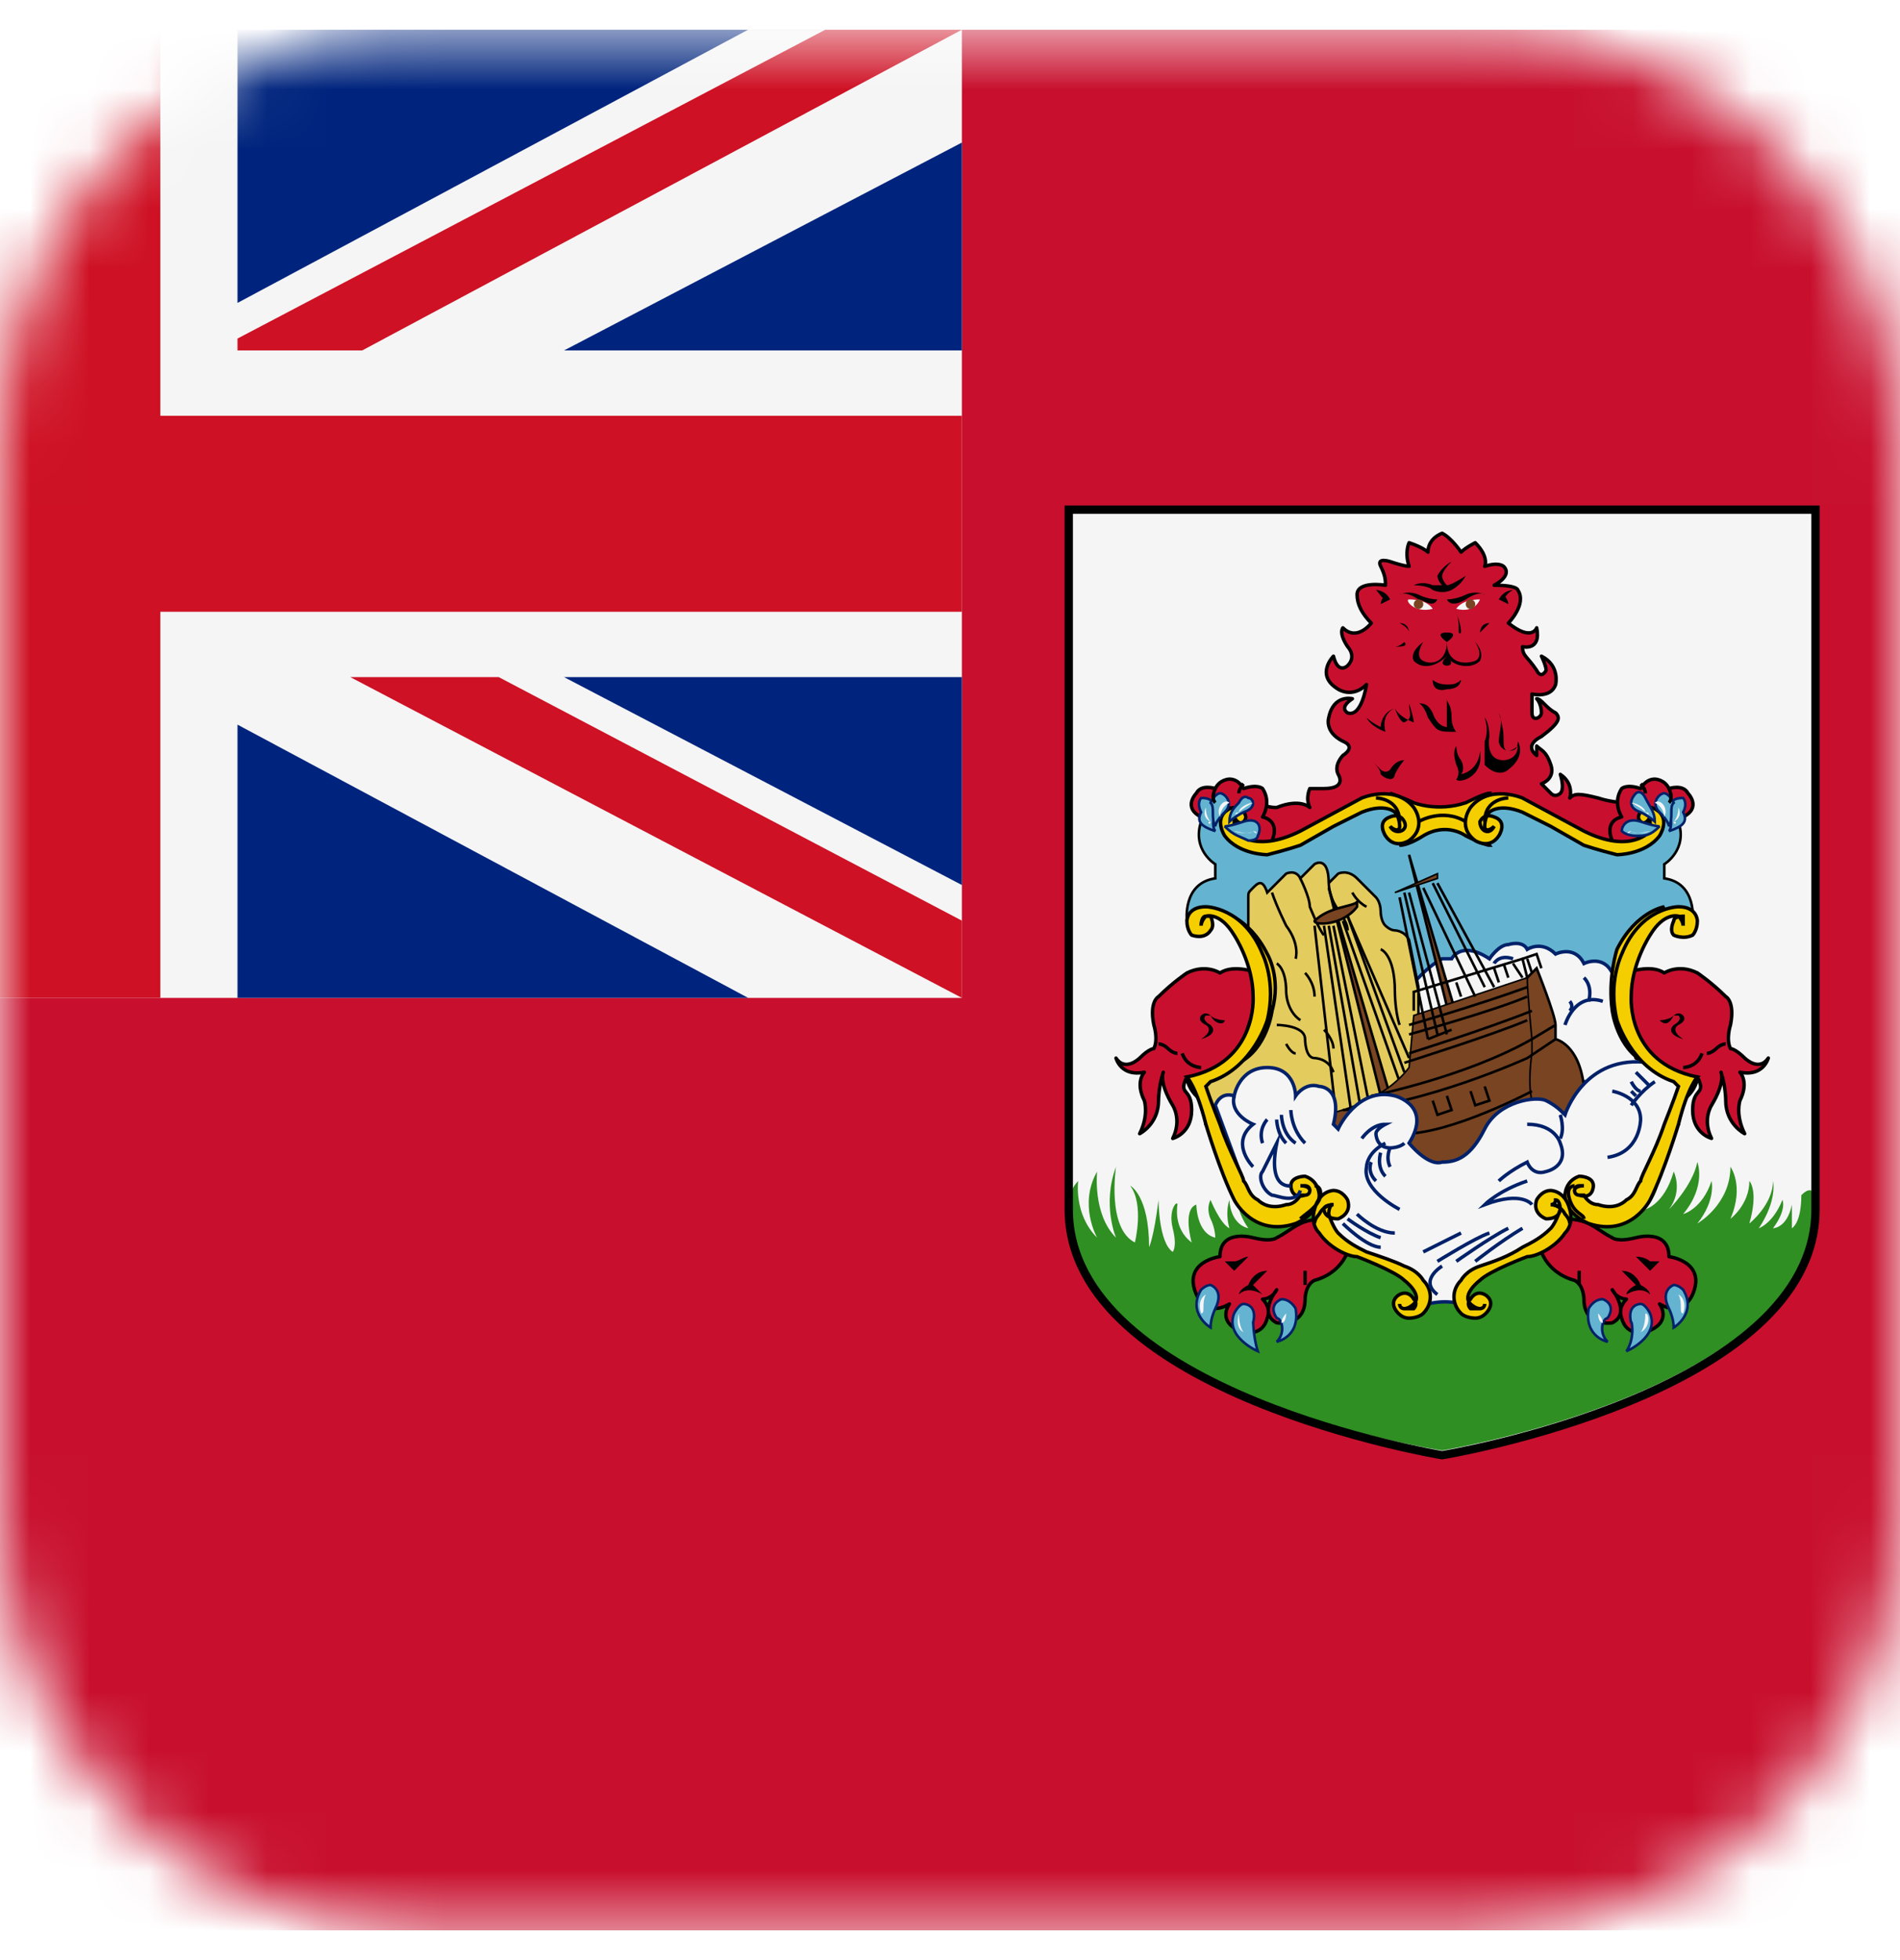 <svg width="32" height="33" viewBox="0 0 32 33" fill="none" xmlns="http://www.w3.org/2000/svg">
<g clip-path="url(#clip0_1771_44746)">
<mask id="mask0_1771_44746" style="mask-type:alpha" maskUnits="userSpaceOnUse" x="0" y="0" width="32" height="33">
<path d="M25 0.5H7C3.134 0.5 0 3.634 0 7.5V25.5C0 29.366 3.134 32.5 7 32.5H25C28.866 32.5 32 29.366 32 25.5V7.5C32 3.634 28.866 0.5 25 0.5Z" fill="#F5F5F5"/>
</mask>
<g mask="url(#mask0_1771_44746)">
<path d="M46.3 0.5H-14.3V32.5H46.3V0.5Z" fill="#C8102E"/>
<path d="M16.2 0.5H-14.3V16.8H16.2V0.5Z" fill="#F5F5F5"/>
<path d="M16.2 7H2.7V0.5H-0.9V7H-14.3V10.3H-0.9V16.8H2.7V10.3H16.2V7Z" fill="#CE1124"/>
<path d="M5.9 11.4L16.2 16.8V15.5L8.4 11.4H5.9Z" fill="#CE1124"/>
<path d="M16.2 2.4V5.9H9.5L16.2 2.4Z" fill="#00247D"/>
<path d="M12.5 0.5H12.6L4 5.1V0.5H12.5Z" fill="#00247D"/>
<path d="M16.2 0.5H13.9L4 5.7V5.9H6.1L16.2 0.5Z" fill="#CE1124"/>
<path d="M16.2 14.9V11.4H9.5L16.2 14.9Z" fill="#00247D"/>
<path d="M12.5 16.8H12.6L4 12.2V16.8H12.5Z" fill="#00247D"/>
<path d="M30.577 8.58V20.361C30.577 23.465 24.289 24.5 24.289 24.5C24.289 24.5 18 23.465 18 20.281V8.58H30.577Z" fill="#F5F5F5"/>
<path d="M30.577 20.281C30.577 23.385 24.289 24.42 24.289 24.42C24.289 24.42 18 23.465 18 20.281C18 20.281 18 20.042 18.159 19.883C18.159 19.883 18.08 20.44 18.478 20.838C18.478 20.838 18.159 20.281 18.478 19.724C18.478 19.724 18.398 20.44 18.796 20.838C18.796 20.838 18.557 20.281 18.796 19.644C18.796 19.644 18.637 20.679 19.114 20.918C19.114 20.918 19.274 20.281 19.035 19.962C19.035 19.962 19.353 20.122 19.353 20.997C19.353 20.997 19.433 20.838 19.512 20.201C19.512 20.201 19.512 20.918 19.751 21.077C19.751 21.077 19.831 20.997 19.751 20.679C19.672 20.36 19.831 20.201 19.831 20.281C19.831 20.281 19.751 20.679 20.07 20.918C20.07 20.918 19.91 20.36 20.149 20.281C20.149 20.281 20.149 20.759 20.468 20.838C20.468 20.838 20.468 20.679 20.388 20.52C20.388 20.52 20.308 20.36 20.388 20.201C20.388 20.201 20.547 20.599 20.706 20.679C20.706 20.679 20.627 20.44 20.706 20.201C20.706 20.201 20.706 20.599 21.025 20.679C21.025 20.679 20.786 20.36 20.866 20.122L22.935 20.201L24.05 20.281L27.313 20.042L27.871 19.564C27.871 19.564 28.11 19.883 27.711 20.36C27.711 20.36 28.03 20.281 28.189 19.724C28.189 19.724 28.348 20.042 28.11 20.36C28.11 20.36 28.508 19.962 28.587 19.564C28.587 19.564 28.746 19.962 28.348 20.44C28.348 20.44 28.667 20.36 28.826 19.883C28.826 19.883 28.905 20.201 28.587 20.599C28.587 20.599 29.144 20.281 29.144 19.644C29.144 19.644 29.383 19.962 29.144 20.52C29.144 20.52 29.463 20.281 29.463 19.883C29.463 19.883 29.622 20.042 29.463 20.599C29.463 20.599 29.861 20.281 29.861 19.883C29.861 19.883 29.94 20.201 29.622 20.679C29.622 20.679 29.861 20.599 30.02 20.201C30.02 20.201 30.099 20.36 29.861 20.679C29.861 20.679 30.099 20.679 30.179 20.281C30.179 20.281 30.179 20.52 30.179 20.679C30.179 20.679 30.338 20.599 30.338 20.122C30.497 19.962 30.577 20.042 30.577 20.281Z" fill="#2F8F22"/>
<path d="M27.393 13.515C27.393 13.515 27.155 13.515 26.916 13.435C26.598 13.356 26.518 13.356 26.438 13.435C26.438 13.435 26.518 13.196 26.279 13.037C26.279 13.037 26.359 13.276 26.279 13.356C26.279 13.356 26.2 13.435 26.12 13.356C26.12 13.356 26.04 13.276 25.961 13.196C25.961 13.196 26.2 13.117 26.12 12.878C26.04 12.639 25.961 12.639 25.881 12.56C25.881 12.56 25.881 12.639 25.881 12.719C25.881 12.719 25.642 12.56 25.961 12.4C26.279 12.162 26.279 12.082 26.2 12.002C26.04 11.923 25.961 11.764 25.881 11.764C25.881 11.764 25.961 11.843 25.961 12.002C25.961 12.082 25.802 12.162 25.802 12.002C25.802 11.843 25.802 11.843 25.802 11.684C25.802 11.684 26.12 11.764 26.2 11.525C26.2 11.525 26.279 11.206 25.961 11.047C25.961 11.047 26.04 11.206 26.04 11.286C26.04 11.286 25.961 11.445 25.881 11.286C25.722 11.047 25.642 11.047 25.642 10.888C25.642 10.888 25.961 10.968 25.881 10.57C25.881 10.57 25.802 10.808 25.404 10.49C25.404 10.49 25.722 10.172 25.563 9.933C25.563 9.933 25.563 9.853 25.165 9.853C25.165 9.853 25.483 9.694 25.324 9.535C25.324 9.535 25.244 9.455 25.006 9.535C25.006 9.535 25.085 9.376 24.846 9.137C24.846 9.137 24.687 9.216 24.608 9.296C24.608 9.296 24.448 9.057 24.289 8.978C24.289 8.978 24.05 9.057 24.05 9.296C24.05 9.296 23.971 9.216 23.732 9.137C23.732 9.137 23.652 9.296 23.732 9.535C23.732 9.535 23.652 9.535 23.413 9.455C23.413 9.455 23.175 9.376 23.254 9.535C23.334 9.694 23.334 9.774 23.334 9.853C23.334 9.853 22.856 9.774 22.856 10.012C22.856 10.172 22.936 10.331 23.095 10.49C23.095 10.49 22.856 10.808 22.617 10.57C22.617 10.57 22.538 10.649 22.697 10.888C22.697 10.888 22.856 11.047 22.697 11.206C22.697 11.206 22.538 11.366 22.458 11.047C22.458 11.047 22.14 11.366 22.538 11.604C22.538 11.604 22.777 11.764 23.015 11.525C23.015 11.525 22.936 12.082 22.697 12.002C22.697 12.002 22.538 11.923 22.777 11.764C22.777 11.764 22.458 11.684 22.379 12.082C22.379 12.082 22.299 12.321 22.617 12.48C22.617 12.48 22.856 12.56 22.617 12.719C22.617 12.719 22.458 12.878 22.538 13.037C22.538 13.037 22.697 13.276 22.299 13.276C22.299 13.276 22.14 13.276 22.06 13.276C22.06 13.276 21.981 13.435 22.06 13.595C22.06 13.595 21.901 13.435 21.503 13.595C21.264 13.595 21.344 13.515 21.264 13.595L21.185 13.754L21.423 13.992V14.311L21.503 14.39L22.299 14.072L23.095 13.674H23.732L24.13 13.754H24.687L25.085 13.515H25.642L26.279 13.833L26.995 14.231L27.393 14.311H27.712V13.754L27.393 13.515Z" fill="#C8102E" stroke="black" stroke-width="0.058" stroke-linejoin="round"/>
<path d="M21.025 14.152C21.025 14.152 21.343 14.311 21.423 14.152C21.423 14.152 21.582 13.833 21.264 13.754C21.264 13.754 21.423 13.515 21.264 13.276C21.264 13.276 21.184 13.196 20.945 13.276C20.945 13.276 20.866 13.117 20.707 13.117C20.707 13.117 20.547 13.117 20.468 13.276C20.468 13.276 20.229 13.196 20.149 13.355C20.149 13.355 19.911 13.594 20.229 13.754H20.468L20.707 13.674L20.945 13.754C20.786 13.674 20.786 13.913 21.025 14.152Z" fill="#C8102E" stroke="black" stroke-width="0.058" stroke-linejoin="round"/>
<path d="M27.791 13.594C28.189 13.594 28.269 13.833 28.269 13.833C28.428 14.311 28.03 14.55 28.03 14.55C28.03 14.629 28.03 14.788 28.03 14.788C28.587 14.868 28.508 15.505 28.508 15.505L28.349 15.345C28.03 15.186 27.712 15.505 27.393 15.982C27.154 16.46 27.234 16.699 27.314 17.256C27.393 17.813 28.269 18.132 28.269 18.132C28.269 18.132 27.871 19.246 27.552 19.962C27.234 20.679 26.677 20.36 26.518 20.201C26.358 20.042 26.279 20.122 26.199 20.201C26.12 20.281 26.597 20.599 25.722 20.997C24.846 21.395 24.687 21.634 24.607 21.714C24.448 21.793 23.891 21.714 23.811 21.634C23.732 21.554 23.811 21.554 23.572 21.395C23.334 21.236 23.015 21.156 22.538 20.918C22.14 20.758 22.14 20.44 22.14 20.44C22.14 20.36 22.299 19.962 21.821 20.281C21.343 20.599 20.945 20.122 20.945 20.122C20.866 19.962 20.468 18.928 20.468 18.928C20.388 18.53 20.149 18.052 20.149 18.052C20.149 18.052 20.149 18.132 20.468 17.893C20.786 17.654 20.945 17.335 21.105 17.017C21.343 16.778 21.184 16.221 21.184 16.142C21.105 15.982 20.866 15.505 20.547 15.345C20.229 15.266 19.99 15.505 19.99 15.505C19.99 15.505 19.911 14.868 20.468 14.788C20.468 14.788 20.468 14.629 20.468 14.55C20.468 14.55 20.07 14.311 20.229 13.833C20.229 13.833 20.388 13.515 20.707 13.594V13.753C20.707 13.753 20.627 14.709 21.98 14.072C23.334 13.435 23.254 13.355 24.05 13.753H24.607C24.607 13.753 25.403 13.355 25.642 13.515C25.881 13.674 26.836 14.231 26.836 14.231C26.836 14.231 27.712 14.55 27.951 13.913L27.791 13.594Z" fill="#64B4D1" stroke="black" stroke-width="0.043"/>
<path d="M23.732 17.575C23.732 17.575 23.652 17.256 23.652 17.097C23.652 17.097 23.572 16.779 23.732 16.62L23.97 16.381C23.97 16.381 24.13 16.222 24.289 16.142H24.448C24.448 16.142 24.607 15.824 25.085 16.142C25.085 16.142 25.244 15.903 25.403 15.903C25.403 15.903 25.642 15.824 25.722 15.983C25.722 15.983 25.96 15.824 26.199 16.062C26.199 16.062 26.518 15.903 26.677 16.222C26.677 16.222 26.995 16.062 27.154 16.381C27.314 16.699 27.314 16.779 27.314 16.779L27.473 17.256L27.95 17.814L26.836 18.212H26.358L25.324 18.451L23.572 18.769L23.095 18.212L23.732 17.575Z" fill="#F5F5F5" stroke="#012169" stroke-width="0.058" stroke-miterlimit="10"/>
<path d="M22.299 20.52C22.299 20.52 22.06 20.52 21.901 20.6C21.741 20.679 21.662 20.759 21.503 20.838C21.503 20.838 21.423 20.918 21.105 20.838C21.105 20.838 20.547 20.679 20.547 21.157C20.547 21.157 19.91 21.236 20.149 21.794C20.149 21.794 20.308 22.192 20.706 21.953C20.706 21.953 20.468 22.271 20.945 22.43C20.945 22.43 21.264 22.51 21.343 22.192C21.343 22.192 21.423 22.032 21.264 21.873C21.264 21.873 21.423 21.873 21.503 21.714C21.503 21.714 21.184 22.112 21.503 22.271C21.503 22.271 21.98 22.351 21.98 21.873C21.98 21.873 21.98 21.634 22.139 21.555C22.139 21.555 22.537 21.475 22.697 21.077C22.697 21.077 22.219 20.838 22.299 20.52Z" fill="#C8102E" stroke="black" stroke-width="0.058" stroke-linejoin="round"/>
<path d="M21.184 16.381C21.184 16.381 20.786 16.222 20.547 16.381C20.547 16.381 20.308 16.222 19.99 16.381C19.99 16.381 19.751 16.54 19.512 16.779C19.512 16.779 19.353 16.858 19.433 17.256C19.433 17.256 19.512 17.495 19.433 17.654C19.433 17.654 19.353 17.654 19.194 17.814C19.194 17.814 18.955 18.052 18.796 17.814C18.796 17.814 18.875 18.132 19.273 18.052C19.273 18.052 19.114 18.212 19.273 18.53C19.273 18.53 19.353 18.769 19.194 19.087C19.194 19.087 19.512 18.928 19.512 18.53C19.512 18.53 19.512 18.291 19.592 18.052C19.592 18.052 19.512 18.212 19.751 18.61C19.751 18.61 19.91 18.849 19.751 19.167C19.751 19.167 20.07 19.087 20.07 18.689C20.07 18.291 19.831 18.451 19.99 18.132C19.99 18.132 19.99 18.291 20.149 18.451C20.308 18.61 20.388 18.689 20.308 18.928C20.308 18.928 20.468 18.689 20.468 18.451C20.388 18.212 20.388 18.132 20.388 18.132L21.025 17.814L21.184 17.256V16.381Z" fill="#C8102E" stroke="black" stroke-width="0.058" stroke-linejoin="round"/>
<path d="M20.23 17.973C20.23 17.973 19.991 17.973 19.911 17.734" stroke="black" stroke-width="0.058" stroke-miterlimit="10"/>
<path d="M19.513 17.575C19.513 17.575 19.592 17.575 19.672 17.654C19.672 17.654 19.752 17.734 19.831 17.734" stroke="black" stroke-width="0.058" stroke-miterlimit="10"/>
<path d="M20.627 17.177C20.627 17.177 20.468 17.177 20.388 17.097C20.388 17.097 20.308 17.017 20.229 17.097C20.229 17.097 20.149 17.177 20.308 17.256C20.308 17.256 20.468 17.336 20.229 17.495C20.229 17.495 20.547 17.415 20.388 17.256C20.388 17.256 20.229 17.177 20.308 17.097C20.308 17.097 20.308 17.097 20.388 17.097C20.468 17.256 20.627 17.256 20.627 17.177Z" fill="black"/>
<path d="M24.766 17.893L23.731 14.391L24.607 17.893H24.766Z" fill="#784421" stroke="black" stroke-width="0.043"/>
<path d="M21.263 21.794C21.263 21.794 21.024 21.634 20.865 21.794C20.865 21.794 20.865 21.714 21.024 21.634C21.024 21.634 21.104 21.395 21.343 21.395C21.343 21.395 21.263 21.475 21.104 21.634C21.104 21.634 21.184 21.714 21.263 21.794Z" fill="black"/>
<path d="M20.388 22.351C20.388 22.351 19.99 22.112 20.229 21.714C20.229 21.714 20.308 21.634 20.388 21.634C20.388 21.634 20.627 21.714 20.468 22.032C20.468 22.032 20.388 22.192 20.388 22.351Z" fill="#64B4D1" stroke="#012169" stroke-width="0.043" stroke-miterlimit="2.613"/>
<path d="M21.184 22.749C21.184 22.749 20.627 22.51 20.786 22.112C20.786 22.112 20.866 21.953 20.946 21.953C20.946 21.953 21.184 21.953 21.105 22.271C21.105 22.191 21.105 22.51 21.184 22.749Z" fill="#64B4D1" stroke="#012169" stroke-width="0.043" stroke-miterlimit="2.613"/>
<path d="M21.025 21.157C21.025 21.157 20.866 21.316 20.786 21.395C20.786 21.395 20.707 21.316 20.627 21.236C20.627 21.236 20.707 21.236 20.786 21.236C20.866 21.236 20.945 21.157 21.025 21.157Z" fill="black"/>
<path d="M21.503 22.59C21.503 22.59 21.901 22.51 21.821 22.032C21.821 22.032 21.742 21.873 21.583 21.873C21.583 21.873 21.344 21.953 21.503 22.192C21.583 22.192 21.662 22.43 21.503 22.59Z" fill="#64B4D1" stroke="#012169" stroke-width="0.043" stroke-miterlimit="2.613"/>
<path d="M23.413 13.355C23.413 13.355 23.652 13.435 23.811 13.515C23.811 13.515 24.209 13.674 24.687 13.515C24.687 13.515 25.005 13.355 25.085 13.355L24.925 13.754V13.992L25.085 14.231C25.085 14.231 25.005 14.231 24.687 14.072C24.687 14.072 24.368 13.833 23.97 14.072C23.97 14.072 23.732 14.231 23.572 14.231L23.811 13.992L23.732 13.674L23.413 13.355Z" fill="#F5CE00" stroke="black" stroke-width="0.058" stroke-miterlimit="2.613"/>
<path d="M21.662 22.112C21.662 22.032 21.662 22.032 21.662 22.112C21.662 22.112 21.582 22.192 21.582 22.271C21.582 22.271 21.582 22.351 21.582 22.43C21.582 22.43 21.582 22.351 21.582 22.271C21.662 22.271 21.662 22.112 21.662 22.112Z" fill="#F5F5F5"/>
<path d="M27.552 14.152C27.552 14.152 27.234 14.311 27.154 14.152C27.154 14.152 26.995 13.833 27.313 13.754C27.313 13.754 27.154 13.515 27.313 13.276C27.313 13.276 27.393 13.196 27.632 13.276C27.632 13.276 27.711 13.117 27.87 13.117C27.87 13.117 28.03 13.117 28.109 13.276C28.109 13.276 28.348 13.196 28.428 13.355C28.428 13.355 28.666 13.594 28.348 13.754H28.109L27.87 13.674L27.632 13.754C27.791 13.674 27.791 13.913 27.552 14.152Z" fill="#C8102E" stroke="black" stroke-width="0.058" stroke-linejoin="round"/>
<path d="M25.164 13.913C25.084 13.992 25.005 13.992 25.005 13.913C25.005 13.913 25.005 13.754 25.084 13.674C25.084 13.674 25.243 13.515 25.641 13.674C25.641 13.674 25.96 13.833 26.119 13.913L26.676 14.231C26.676 14.231 26.915 14.311 27.233 14.39C27.233 14.39 27.711 14.39 27.95 14.072C27.95 14.072 28.109 13.833 27.95 13.674C27.95 13.674 27.87 13.595 27.791 13.595C27.711 13.595 27.711 13.595 27.631 13.674C27.631 13.674 27.552 13.754 27.631 13.833C27.631 13.833 27.711 13.913 27.791 13.754C27.791 13.754 27.791 13.913 27.791 13.992C27.791 13.992 27.472 14.39 26.676 13.992L25.641 13.435C25.641 13.435 25.084 13.197 24.766 13.595C24.766 13.595 24.527 13.913 24.845 14.152C24.845 14.152 25.084 14.311 25.243 14.072C25.243 14.072 25.402 13.833 25.164 13.754C25.164 13.754 25.005 13.674 24.925 13.833C24.925 13.992 25.084 14.072 25.164 13.913Z" fill="#F5CE00" stroke="black" stroke-width="0.058" stroke-miterlimit="2.613"/>
<path d="M21.024 15.743C21.024 15.743 21.024 15.186 21.024 15.107C21.024 15.027 21.024 15.027 21.104 14.947C21.184 14.868 21.263 14.788 21.343 15.027C21.343 15.027 21.582 14.788 21.661 14.709C21.661 14.709 21.821 14.629 21.9 14.788C21.9 14.788 22.059 14.629 22.139 14.549C22.139 14.549 22.378 14.39 22.378 14.868L22.537 14.709C22.537 14.709 22.696 14.629 22.855 14.788C22.855 14.788 23.094 15.027 23.174 15.107C23.174 15.107 23.253 15.186 23.253 15.345C23.253 15.345 23.253 15.505 23.333 15.584C23.333 15.584 23.413 15.664 23.492 15.664C23.492 15.664 23.651 15.664 23.731 15.823C23.731 15.823 23.731 15.823 23.89 16.619V18.211L22.776 19.405L21.104 18.927L20.388 18.609L20.229 18.131L20.865 17.733L21.184 16.778V16.141L21.024 15.743Z" fill="#E4CB5E" stroke="black" stroke-width="0.043" stroke-miterlimit="2.613"/>
<path d="M25.641 16.54L25.721 16.46L25.88 16.301C25.88 16.301 26.198 17.097 26.198 17.256V17.495C26.198 17.495 26.596 17.574 26.676 18.291L26.278 18.928L25.721 18.609L25.561 18.53L25.641 16.54Z" fill="#784421" stroke="black" stroke-width="0.043"/>
<path d="M20.309 21.794C20.309 21.714 20.309 21.714 20.309 21.794C20.309 21.794 20.15 21.873 20.229 22.112C20.309 22.112 20.229 21.953 20.309 21.794Z" fill="#F5F5F5"/>
<path d="M21.98 21.634C21.98 21.634 21.98 21.555 21.98 21.475V21.395" stroke="black" stroke-width="0.058" stroke-miterlimit="10"/>
<path d="M22.379 14.868C22.379 14.868 22.379 15.027 22.459 15.187C22.538 15.346 22.697 15.505 22.697 15.664" stroke="black" stroke-width="0.043" stroke-miterlimit="10"/>
<path d="M26.358 20.52C26.358 20.52 26.597 20.52 26.756 20.6C26.915 20.679 26.995 20.759 27.154 20.838C27.154 20.838 27.234 20.918 27.552 20.838C27.552 20.838 28.109 20.679 28.109 21.157C28.109 21.157 28.746 21.236 28.507 21.794C28.507 21.794 28.348 22.192 27.95 21.953C27.95 21.953 28.189 22.271 27.711 22.43C27.711 22.43 27.393 22.51 27.313 22.192C27.313 22.192 27.234 22.032 27.393 21.873C27.393 21.873 27.234 21.873 27.154 21.714C27.154 21.714 27.473 22.112 27.154 22.271C27.154 22.271 26.677 22.351 26.677 21.873C26.677 21.873 26.677 21.634 26.517 21.555C26.517 21.555 26.119 21.475 25.96 21.077C25.881 21.077 26.358 20.838 26.358 20.52Z" fill="#C8102E" stroke="black" stroke-width="0.058" stroke-linejoin="round"/>
<path d="M22.14 15.585L22.538 19.087" stroke="black" stroke-width="0.043" stroke-miterlimit="10"/>
<path d="M22.299 15.585L22.776 18.848" stroke="black" stroke-width="0.043" stroke-miterlimit="10"/>
<path d="M22.379 15.585L22.936 18.769" stroke="black" stroke-width="0.043" stroke-miterlimit="10"/>
<path d="M23.414 18.45L22.379 14.948L23.255 18.45H23.414Z" fill="#784421" stroke="black" stroke-width="0.043"/>
<path d="M22.697 15.425L23.652 18.052" stroke="black" stroke-width="0.043" stroke-miterlimit="10"/>
<path d="M22.617 15.505L23.572 18.211" stroke="black" stroke-width="0.043" stroke-miterlimit="10"/>
<path d="M20.945 22.43C20.945 22.43 20.866 22.351 20.866 22.112V22.032C20.866 22.032 20.866 22.032 20.866 22.112C20.866 22.112 20.786 22.351 20.945 22.43Z" fill="#F5F5F5"/>
<path d="M22.697 15.425L23.732 17.813" stroke="black" stroke-width="0.043" stroke-miterlimit="10"/>
<path d="M22.458 15.585L23.095 18.769" stroke="black" stroke-width="0.043" stroke-miterlimit="10"/>
<path d="M27.711 17.893C27.234 17.654 27.154 17.017 27.154 17.017C27.075 16.46 27.234 15.982 27.234 15.982C27.552 15.346 28.03 15.266 28.03 15.266C28.03 15.266 27.552 15.664 27.393 16.062C27.393 16.062 27.313 16.46 27.313 16.858C27.393 17.256 27.313 17.177 27.473 17.415L27.711 17.893Z" fill="#F5CE00" stroke="black" stroke-width="0.058" stroke-miterlimit="2.613"/>
<path d="M25.722 16.46L23.811 17.097L23.732 17.972C23.254 18.609 22.299 18.768 22.299 18.768L23.015 19.564L24.369 19.803L25.165 19.166L25.801 18.53C25.722 18.211 25.801 17.734 25.801 17.734C25.801 17.654 25.801 17.495 25.801 17.495C25.801 17.495 25.722 16.699 25.722 16.46Z" fill="#784421" stroke="black" stroke-width="0.027"/>
<path d="M23.731 17.734C23.731 17.734 25.005 17.336 25.801 17.018" stroke="black" stroke-width="0.043" stroke-miterlimit="10"/>
<path d="M23.095 18.45C23.095 18.45 24.687 18.132 25.801 17.495L26.199 17.256" stroke="black" stroke-width="0.043" stroke-miterlimit="10"/>
<path d="M26.199 17.495L25.722 17.814C25.722 17.814 23.97 18.61 22.617 18.689" stroke="black" stroke-width="0.043" stroke-miterlimit="10"/>
<path d="M25.802 18.371C25.802 18.371 24.448 19.087 23.652 19.087" stroke="black" stroke-width="0.043" stroke-miterlimit="10"/>
<path d="M27.394 16.38C27.394 16.38 27.792 16.221 28.03 16.38C28.03 16.38 28.269 16.221 28.588 16.38C28.588 16.38 28.826 16.54 29.065 16.778C29.065 16.778 29.224 16.858 29.145 17.256C29.145 17.256 29.065 17.495 29.145 17.654C29.145 17.654 29.224 17.654 29.384 17.813C29.384 17.813 29.622 18.052 29.782 17.813C29.782 17.813 29.702 18.132 29.304 18.052C29.304 18.052 29.463 18.211 29.304 18.53C29.304 18.53 29.224 18.768 29.384 19.087C29.384 19.087 29.065 18.928 29.065 18.53C29.065 18.53 29.065 18.291 28.986 18.052C28.986 18.052 29.065 18.211 28.826 18.609C28.826 18.609 28.667 18.848 28.826 19.166C28.826 19.166 28.508 19.087 28.508 18.689C28.508 18.291 28.747 18.45 28.588 18.132C28.588 18.132 28.588 18.291 28.428 18.45C28.349 18.53 28.19 18.689 28.269 18.928C28.269 18.928 28.11 18.689 28.11 18.45C28.11 18.211 28.19 18.132 28.19 18.132L27.553 17.813L27.394 17.256V16.38Z" fill="#C8102E" stroke="black" stroke-width="0.058" stroke-linejoin="round"/>
<path d="M20.468 18.61C20.468 18.61 20.547 18.371 20.786 18.45C20.786 18.45 20.866 17.973 21.343 17.973C21.821 17.973 21.821 18.45 21.821 18.45C21.821 18.45 21.98 18.212 22.219 18.291C22.219 18.291 22.617 18.291 22.458 18.928L22.537 19.008C22.537 19.008 22.856 18.291 23.493 18.45C23.493 18.45 24.13 18.61 23.732 19.246C23.732 19.246 24.05 19.644 24.289 19.565C24.527 19.565 24.766 19.485 25.005 19.008C25.244 18.53 25.881 18.45 26.04 18.53C26.199 18.61 26.279 18.689 26.358 18.769C26.358 18.769 26.677 17.734 27.791 17.893L28.269 18.132L28.428 18.212L28.189 18.928L27.552 20.361L26.995 20.44L26.517 20.122L26.358 20.202V20.6L25.721 21.077L25.164 21.316L24.687 21.634L24.607 21.953C24.607 21.953 24.368 21.873 24.05 21.953L23.97 21.714L23.572 21.475L22.458 20.918L22.219 20.281L21.98 20.202L21.821 20.44H21.503L21.025 20.122L20.468 18.61Z" fill="#F5F5F5" stroke="#012169" stroke-width="0.058" stroke-miterlimit="10"/>
<path d="M25.403 13.435C25.403 13.435 25.005 13.435 25.005 13.834" stroke="black" stroke-width="0.058" stroke-miterlimit="2.613"/>
<path d="M28.189 18.211C27.473 17.973 27.234 17.177 27.234 17.177C27.075 16.54 27.314 16.062 27.314 16.062C27.632 15.266 28.269 15.266 28.269 15.266C28.587 15.266 28.587 15.505 28.587 15.505C28.587 15.664 28.508 15.744 28.508 15.744C28.348 15.823 28.189 15.744 28.189 15.744C28.11 15.664 28.189 15.505 28.189 15.505C28.189 15.425 28.348 15.425 28.348 15.425V15.585C28.348 15.585 28.348 15.505 28.269 15.425C28.269 15.425 28.03 15.346 27.791 15.744C27.791 15.744 27.473 16.221 27.473 16.779C27.473 16.779 27.393 17.893 28.587 18.132C28.587 18.132 28.428 18.291 28.269 18.928C28.269 18.928 28.03 19.724 27.791 20.201C27.791 20.201 27.473 20.838 26.756 20.599C26.756 20.599 26.358 20.44 26.358 20.122C26.358 20.122 26.358 19.883 26.597 19.803C26.597 19.803 26.836 19.803 26.836 19.963C26.836 19.963 26.836 20.201 26.597 20.122C26.597 20.122 26.518 20.122 26.518 20.042C26.518 20.042 26.518 19.963 26.677 19.963H26.597C26.597 19.963 26.518 19.963 26.518 20.042C26.518 20.042 26.518 20.122 26.597 20.122H26.677C26.677 20.122 26.756 20.281 26.916 20.281C27.154 20.361 27.314 20.281 27.393 20.201C27.552 20.122 27.552 19.963 27.632 19.883C27.632 19.803 27.871 19.405 28.03 18.928C28.03 18.928 28.189 18.53 28.269 18.291L28.189 18.211Z" fill="#F5CE00"/>
<path d="M26.597 20.122C26.836 20.201 26.836 19.963 26.836 19.963C26.836 19.803 26.597 19.803 26.597 19.803C26.358 19.883 26.358 20.122 26.358 20.122C26.358 20.44 26.756 20.599 26.756 20.599C27.473 20.838 27.791 20.201 27.791 20.201C28.03 19.724 28.269 18.928 28.269 18.928C28.428 18.291 28.587 18.132 28.587 18.132C27.393 17.893 27.473 16.779 27.473 16.779C27.473 16.221 27.791 15.744 27.791 15.744C28.03 15.346 28.269 15.425 28.269 15.425C28.348 15.505 28.348 15.585 28.348 15.585V15.425C28.348 15.425 28.189 15.425 28.189 15.505C28.189 15.505 28.11 15.664 28.189 15.744C28.189 15.744 28.348 15.823 28.508 15.744C28.508 15.744 28.587 15.664 28.587 15.505C28.587 15.505 28.587 15.266 28.269 15.266C28.269 15.266 27.632 15.266 27.314 16.062C27.314 16.062 27.075 16.54 27.234 17.177C27.234 17.177 27.473 17.973 28.189 18.211L28.269 18.291C28.189 18.53 28.03 18.928 28.03 18.928C27.871 19.405 27.632 19.803 27.632 19.883C27.552 19.963 27.552 20.122 27.393 20.201C27.314 20.281 27.154 20.361 26.916 20.281C26.756 20.281 26.677 20.122 26.677 20.122H26.597ZM26.597 20.122C26.597 20.122 26.518 20.122 26.518 20.042M26.597 20.122C26.518 20.122 26.518 20.042 26.518 20.042M26.518 20.042C26.518 20.042 26.518 19.963 26.677 19.963H26.597C26.597 19.963 26.518 19.963 26.518 20.042Z" stroke="black" stroke-width="0.058" stroke-miterlimit="2.613"/>
<path d="M26.119 20.281C26.119 20.281 26.278 20.281 26.278 20.361C26.278 20.361 26.278 20.52 26.04 20.52C26.04 20.52 25.801 20.441 25.88 20.202C25.88 20.202 25.96 20.043 26.119 20.043C26.119 20.043 26.358 20.043 26.438 20.361C26.438 20.361 26.517 20.6 26.358 20.759C26.199 20.998 25.88 21.157 25.721 21.157C25.721 21.157 25.084 21.396 24.925 21.555C24.925 21.555 24.607 21.794 24.766 21.953C24.766 21.953 24.846 22.032 24.925 22.032C24.925 22.032 25.005 22.032 25.005 21.953C25.005 21.953 25.005 22.032 24.925 22.032C24.925 22.032 24.846 22.032 24.766 22.032C24.766 22.032 24.686 21.953 24.766 21.873C24.766 21.873 24.846 21.714 25.005 21.794C25.005 21.794 25.164 21.873 25.084 22.032C25.084 22.032 25.005 22.192 24.846 22.192C24.846 22.192 24.686 22.192 24.607 22.112C24.448 21.953 24.448 21.714 24.607 21.555C24.607 21.555 24.686 21.396 24.925 21.316C25.164 21.236 25.403 21.157 25.642 20.998C25.801 20.918 25.96 20.838 26.119 20.679C26.119 20.679 26.199 20.6 26.278 20.361C26.278 20.361 26.278 20.202 26.199 20.202C26.199 20.281 26.119 20.281 26.119 20.281Z" fill="#F5CE00"/>
<path d="M26.278 20.361C26.278 20.281 26.119 20.281 26.119 20.281C26.119 20.281 26.199 20.281 26.199 20.202C26.278 20.202 26.278 20.361 26.278 20.361ZM26.278 20.361C26.278 20.361 26.278 20.52 26.04 20.52C26.04 20.52 25.801 20.441 25.88 20.202C25.88 20.202 25.96 20.043 26.119 20.043C26.119 20.043 26.358 20.043 26.438 20.361C26.438 20.361 26.517 20.6 26.358 20.759C26.199 20.998 25.88 21.157 25.721 21.157C25.721 21.157 25.084 21.396 24.925 21.555C24.925 21.555 24.607 21.794 24.766 21.953C24.766 21.953 24.846 22.032 24.925 22.032M26.278 20.361C26.199 20.6 26.119 20.679 26.119 20.679C25.96 20.838 25.801 20.918 25.642 20.998C25.403 21.157 25.164 21.236 24.925 21.316C24.686 21.396 24.607 21.555 24.607 21.555C24.448 21.714 24.448 21.953 24.607 22.112C24.686 22.192 24.846 22.192 24.846 22.192C25.005 22.192 25.084 22.032 25.084 22.032C25.164 21.873 25.005 21.794 25.005 21.794C24.846 21.714 24.766 21.873 24.766 21.873C24.686 21.953 24.766 22.032 24.766 22.032C24.846 22.032 24.925 22.032 24.925 22.032M24.925 22.032C24.925 22.032 25.005 22.032 25.005 21.953C25.005 21.953 25.005 22.032 24.925 22.032Z" stroke="black" stroke-width="0.058" stroke-miterlimit="2.613"/>
<path d="M26.119 20.281C26.119 20.281 26.278 20.281 26.358 20.441C26.358 20.441 26.438 20.52 26.438 20.6" stroke="black" stroke-width="0.058" stroke-miterlimit="2.613"/>
<path d="M26.518 19.963C26.518 19.963 26.359 19.963 26.438 20.202C26.518 20.441 26.677 20.441 26.677 20.52" stroke="black" stroke-width="0.058" stroke-miterlimit="2.613"/>
<path d="M23.413 13.913C23.493 13.992 23.573 13.992 23.573 13.913C23.573 13.913 23.573 13.754 23.493 13.674C23.493 13.674 23.334 13.515 22.936 13.674C22.936 13.674 22.617 13.833 22.458 13.913L21.901 14.231C21.901 14.231 21.662 14.311 21.344 14.39C21.344 14.39 20.866 14.39 20.627 14.072C20.627 14.072 20.468 13.833 20.627 13.674C20.627 13.674 20.707 13.595 20.787 13.595C20.866 13.595 20.866 13.595 20.946 13.674C20.946 13.674 21.025 13.754 20.946 13.833C20.946 13.833 20.866 13.913 20.787 13.754C20.787 13.754 20.787 13.913 20.787 13.992C20.787 13.992 21.105 14.39 21.901 13.992L22.936 13.435C22.936 13.435 23.493 13.197 23.811 13.595C23.811 13.595 24.05 13.913 23.732 14.152C23.732 14.152 23.493 14.311 23.334 14.072C23.334 14.072 23.175 13.833 23.413 13.754C23.413 13.754 23.573 13.674 23.652 13.833C23.732 13.992 23.493 14.072 23.413 13.913Z" fill="#F5CE00" stroke="black" stroke-width="0.058" stroke-miterlimit="2.613"/>
<path d="M20.866 17.893C21.344 17.654 21.424 17.017 21.424 17.017C21.583 16.46 21.344 16.062 21.344 16.062C21.026 15.425 20.548 15.346 20.548 15.346C20.548 15.346 21.026 15.664 21.185 16.062C21.185 16.062 21.264 16.46 21.264 16.858C21.185 17.256 21.185 17.177 21.105 17.495L20.866 17.893Z" fill="#F5CE00" stroke="black" stroke-width="0.058" stroke-miterlimit="2.613"/>
<path d="M23.174 13.435C23.174 13.435 23.572 13.435 23.572 13.834" stroke="black" stroke-width="0.058" stroke-miterlimit="2.613"/>
<path d="M20.388 18.211C21.105 17.973 21.343 17.177 21.343 17.177C21.503 16.54 21.264 16.062 21.264 16.062C20.945 15.266 20.309 15.266 20.309 15.266C19.99 15.266 19.99 15.505 19.99 15.505C19.99 15.664 20.07 15.744 20.07 15.744C20.309 15.823 20.388 15.664 20.388 15.664C20.468 15.585 20.388 15.425 20.388 15.425H20.309C20.229 15.425 20.229 15.585 20.229 15.585C20.229 15.585 20.229 15.505 20.309 15.425C20.309 15.425 20.547 15.346 20.786 15.744C20.786 15.744 21.105 16.221 21.105 16.779C21.105 16.779 21.184 17.893 19.99 18.132C19.99 18.132 20.149 18.291 20.309 18.928C20.309 18.928 20.547 19.724 20.786 20.201C20.786 20.201 21.105 20.838 21.821 20.599C21.821 20.599 22.219 20.44 22.219 20.122C22.219 20.122 22.219 19.883 21.98 19.803C21.98 19.803 21.741 19.803 21.741 19.963C21.741 19.963 21.741 20.201 21.98 20.122C21.98 20.122 22.06 20.122 22.06 20.042C22.06 20.042 22.06 19.963 21.901 19.963H21.98C21.98 19.963 22.06 19.963 22.06 20.042C22.06 20.042 22.06 20.122 21.98 20.122H21.901C21.901 20.122 21.821 20.281 21.662 20.281C21.423 20.361 21.264 20.281 21.184 20.201C21.025 20.122 21.025 19.963 20.945 19.883C20.945 19.803 20.707 19.405 20.547 18.928C20.547 18.928 20.388 18.53 20.309 18.291L20.388 18.211Z" fill="#F5CE00"/>
<path d="M20.309 15.425H20.388C20.388 15.425 20.468 15.585 20.388 15.664C20.388 15.664 20.309 15.823 20.07 15.744C20.07 15.744 19.99 15.664 19.99 15.505C19.99 15.505 19.99 15.266 20.309 15.266C20.309 15.266 20.945 15.266 21.264 16.062C21.264 16.062 21.503 16.54 21.343 17.177C21.343 17.177 21.105 17.973 20.388 18.211L20.309 18.291C20.388 18.53 20.547 18.928 20.547 18.928C20.707 19.405 20.945 19.803 20.945 19.883C21.025 19.963 21.025 20.122 21.184 20.201C21.264 20.281 21.423 20.361 21.662 20.281C21.821 20.281 21.901 20.122 21.901 20.122H21.98M20.309 15.425C20.229 15.425 20.229 15.585 20.229 15.585C20.229 15.585 20.229 15.505 20.309 15.425ZM20.309 15.425C20.309 15.425 20.547 15.346 20.786 15.744C20.786 15.744 21.105 16.221 21.105 16.779C21.105 16.779 21.184 17.893 19.99 18.132C19.99 18.132 20.149 18.291 20.309 18.928C20.309 18.928 20.547 19.724 20.786 20.201C20.786 20.201 21.105 20.838 21.821 20.599C21.821 20.599 22.219 20.44 22.219 20.122C22.219 20.122 22.219 19.883 21.98 19.803C21.98 19.803 21.741 19.803 21.741 19.963C21.741 19.963 21.741 20.201 21.98 20.122M21.98 20.122C21.98 20.122 22.06 20.122 22.06 20.042M21.98 20.122C22.06 20.122 22.06 20.042 22.06 20.042M22.06 20.042C22.06 20.042 22.06 19.963 21.901 19.963H21.98C21.98 19.963 22.06 19.963 22.06 20.042Z" stroke="black" stroke-width="0.058" stroke-miterlimit="2.613"/>
<path d="M22.457 20.281C22.457 20.281 22.298 20.281 22.298 20.361C22.298 20.361 22.298 20.52 22.537 20.52C22.537 20.52 22.776 20.441 22.696 20.202C22.696 20.202 22.617 20.043 22.457 20.043C22.457 20.043 22.219 20.043 22.139 20.361C22.139 20.361 22.059 20.6 22.219 20.759C22.378 20.998 22.696 21.157 22.855 21.157C22.855 21.157 23.492 21.396 23.651 21.555C23.651 21.555 23.97 21.794 23.811 21.953C23.811 21.953 23.731 22.032 23.651 22.032C23.651 22.032 23.572 22.032 23.572 21.953C23.572 21.953 23.572 22.032 23.651 22.032C23.651 22.032 23.731 22.032 23.811 22.032C23.811 22.032 23.89 21.953 23.811 21.873C23.811 21.873 23.731 21.714 23.572 21.794C23.572 21.794 23.413 21.873 23.492 22.032C23.492 22.032 23.572 22.192 23.731 22.192C23.731 22.192 23.89 22.192 23.97 22.112C24.129 21.953 24.129 21.714 23.97 21.555C23.97 21.555 23.89 21.396 23.651 21.316C23.492 21.236 23.253 21.157 23.015 21.077C22.855 20.998 22.696 20.918 22.537 20.759C22.537 20.759 22.457 20.679 22.378 20.441C22.378 20.441 22.378 20.281 22.457 20.281Z" fill="#F5CE00"/>
<path d="M23.651 22.032C23.731 22.032 23.811 21.953 23.811 21.953C23.97 21.794 23.651 21.555 23.651 21.555C23.492 21.396 22.855 21.157 22.855 21.157C22.696 21.157 22.378 20.998 22.219 20.759C22.059 20.6 22.139 20.361 22.139 20.361C22.219 20.043 22.457 20.043 22.457 20.043C22.617 20.043 22.696 20.202 22.696 20.202C22.776 20.441 22.537 20.52 22.537 20.52C22.298 20.52 22.298 20.361 22.298 20.361C22.298 20.281 22.457 20.281 22.457 20.281C22.378 20.281 22.378 20.441 22.378 20.441C22.457 20.679 22.537 20.759 22.537 20.759C22.696 20.918 22.855 20.998 23.015 21.077C23.253 21.157 23.492 21.236 23.651 21.316C23.89 21.396 23.97 21.555 23.97 21.555C24.129 21.714 24.129 21.953 23.97 22.112C23.89 22.192 23.731 22.192 23.731 22.192C23.572 22.192 23.492 22.032 23.492 22.032C23.413 21.873 23.572 21.794 23.572 21.794C23.731 21.714 23.811 21.873 23.811 21.873C23.89 21.953 23.811 22.032 23.811 22.032C23.731 22.032 23.651 22.032 23.651 22.032ZM23.651 22.032C23.651 22.032 23.572 22.032 23.572 21.953C23.572 21.953 23.572 22.032 23.651 22.032Z" stroke="black" stroke-width="0.058" stroke-miterlimit="2.613"/>
<path d="M22.458 20.281C22.458 20.281 22.299 20.281 22.219 20.44C22.219 20.44 22.14 20.52 22.14 20.599" stroke="black" stroke-width="0.058" stroke-miterlimit="2.613"/>
<path d="M22.139 19.962C22.139 19.962 22.298 19.962 22.219 20.201C22.139 20.36 21.98 20.44 21.9 20.52" stroke="black" stroke-width="0.058" stroke-miterlimit="2.613"/>
<path d="M23.891 13.833C23.891 13.833 24.289 13.594 24.687 13.833" stroke="black" stroke-width="0.058" stroke-miterlimit="2.613"/>
<path d="M21.821 16.142C21.821 16.142 21.901 15.903 21.662 15.585C21.662 15.585 21.503 15.266 21.423 15.027" stroke="black" stroke-width="0.043" stroke-miterlimit="2.613"/>
<path d="M21.9 14.789C21.9 14.789 22.06 15.107 22.06 15.266C22.06 15.266 22.219 15.664 22.298 15.744" stroke="black" stroke-width="0.043" stroke-miterlimit="2.613"/>
<path d="M21.98 16.38C21.98 16.38 22.14 16.54 22.14 16.778" stroke="black" stroke-width="0.043" stroke-miterlimit="10"/>
<path d="M21.503 16.221C21.503 16.221 21.662 16.301 21.662 16.699C21.662 16.699 21.662 17.017 21.901 17.176" stroke="black" stroke-width="0.043" stroke-miterlimit="10"/>
<path d="M21.503 17.256C21.503 17.256 21.98 17.256 21.98 17.495C21.98 17.495 21.98 17.814 22.14 17.814C22.14 17.814 22.379 17.814 22.458 18.052" stroke="black" stroke-width="0.043" stroke-miterlimit="10"/>
<path d="M21.662 17.575C21.662 17.575 21.742 17.735 21.822 17.735" stroke="black" stroke-width="0.043" stroke-miterlimit="10"/>
<path d="M22.299 17.336C22.299 17.336 22.458 17.495 22.458 17.654" stroke="black" stroke-width="0.043" stroke-miterlimit="10"/>
<path d="M22.776 15.027C22.776 15.027 22.856 15.187 23.015 15.266" stroke="black" stroke-width="0.043" stroke-miterlimit="10"/>
<path d="M23.254 15.982C23.254 15.982 23.493 16.062 23.493 16.699C23.493 16.699 23.493 17.017 23.572 17.256" stroke="black" stroke-width="0.043" stroke-miterlimit="10"/>
<path d="M22.14 15.505C22.14 15.585 22.617 15.585 22.856 15.266V15.187C22.776 15.266 22.378 15.266 22.14 15.505Z" fill="#784421" stroke="black" stroke-width="0.043"/>
<path d="M23.652 17.893C23.652 17.893 25.165 17.416 25.722 17.177" stroke="black" stroke-width="0.043" stroke-miterlimit="10"/>
<path d="M23.493 15.027L24.21 14.709V14.789L23.493 15.027Z" fill="#784421" stroke="black" stroke-width="0.027"/>
<path d="M23.572 15.107L24.05 17.495" stroke="black" stroke-width="0.043" stroke-miterlimit="10"/>
<path d="M23.652 15.027L24.21 17.415" stroke="black" stroke-width="0.043" stroke-miterlimit="10"/>
<path d="M23.731 15.027L24.368 17.415" stroke="black" stroke-width="0.043" stroke-miterlimit="10"/>
<path d="M23.971 14.948L24.846 16.779" stroke="black" stroke-width="0.043" stroke-miterlimit="10"/>
<path d="M24.13 14.868L25.006 16.619" stroke="black" stroke-width="0.043" stroke-miterlimit="10"/>
<path d="M24.209 14.868L25.164 16.619" stroke="black" stroke-width="0.043" stroke-miterlimit="10"/>
<path d="M24.05 17.495L24.448 17.336" stroke="black" stroke-width="0.043" stroke-miterlimit="10"/>
<path d="M23.731 17.256C23.731 17.256 24.846 16.938 25.721 16.62" stroke="black" stroke-width="0.043" stroke-miterlimit="10"/>
<path d="M23.731 17.416C23.731 17.416 25.164 17.018 25.721 16.779" stroke="black" stroke-width="0.043" stroke-miterlimit="10"/>
<path d="M24.13 18.53L24.209 18.769L24.448 18.689L24.369 18.45" stroke="black" stroke-width="0.043" stroke-miterlimit="10"/>
<path d="M24.767 18.371L24.846 18.609L25.085 18.53L25.005 18.291" stroke="black" stroke-width="0.043" stroke-miterlimit="10"/>
<path d="M23.811 17.017V16.699L25.642 16.142L25.722 16.46" stroke="black" stroke-width="0.043" stroke-miterlimit="10"/>
<path d="M24.527 16.54L24.607 16.779" stroke="black" stroke-width="0.043" stroke-miterlimit="10"/>
<path d="M25.164 16.301L25.244 16.54" stroke="black" stroke-width="0.043" stroke-miterlimit="10"/>
<path d="M25.323 16.221L25.403 16.46" stroke="black" stroke-width="0.043" stroke-miterlimit="10"/>
<path d="M25.482 16.221L25.642 16.46" stroke="black" stroke-width="0.043" stroke-miterlimit="10"/>
<path d="M25.642 16.142L25.88 16.062L25.96 16.301" stroke="black" stroke-width="0.043" stroke-miterlimit="10"/>
<path d="M25.722 16.142L25.801 16.38" stroke="black" stroke-width="0.043" stroke-miterlimit="10"/>
<path d="M21.104 19.644C21.104 19.644 20.706 19.246 21.104 18.928C21.104 18.928 20.706 18.769 20.786 18.45" stroke="#012169" stroke-width="0.058" stroke-miterlimit="10"/>
<path d="M21.741 19.963C21.741 19.963 21.343 20.043 21.503 19.247C21.503 19.247 21.343 19.565 21.264 19.724C21.184 19.804 21.264 20.043 21.423 20.122C21.503 20.122 21.821 20.281 21.901 20.043" stroke="#012169" stroke-width="0.058" stroke-miterlimit="10"/>
<path d="M21.343 18.848C21.343 18.848 21.184 19.007 21.264 19.246" stroke="#012169" stroke-width="0.058" stroke-miterlimit="10"/>
<path d="M21.502 18.848C21.502 18.848 21.502 19.087 21.661 19.246" stroke="#012169" stroke-width="0.058" stroke-miterlimit="10"/>
<path d="M21.582 18.769C21.582 18.769 21.582 19.087 21.821 19.246" stroke="#012169" stroke-width="0.058" stroke-miterlimit="10"/>
<path d="M21.741 18.689C21.741 18.689 21.741 19.007 21.98 19.246" stroke="#012169" stroke-width="0.058" stroke-miterlimit="10"/>
<path d="M22.936 19.167C22.936 19.167 23.095 18.928 23.334 18.928C23.334 18.928 23.174 19.008 23.174 19.087C23.174 19.087 23.174 19.326 23.413 19.326C23.413 19.326 23.572 19.326 23.652 19.247" stroke="#012169" stroke-width="0.058" stroke-miterlimit="10"/>
<path d="M23.572 20.361C23.572 20.361 22.935 20.043 23.015 19.645C23.015 19.645 23.015 19.406 23.333 19.247" stroke="#012169" stroke-width="0.058" stroke-miterlimit="10"/>
<path d="M23.094 19.565C23.094 19.565 23.015 19.724 23.174 19.883" stroke="#012169" stroke-width="0.058" stroke-miterlimit="10"/>
<path d="M23.253 19.406C23.253 19.406 23.174 19.645 23.333 19.804" stroke="#012169" stroke-width="0.058" stroke-miterlimit="10"/>
<path d="M23.412 19.326C23.412 19.326 23.333 19.485 23.412 19.645" stroke="#012169" stroke-width="0.058" stroke-miterlimit="10"/>
<path d="M22.855 20.44C22.855 20.44 23.174 20.759 23.492 20.759" stroke="#012169" stroke-width="0.058" stroke-miterlimit="10"/>
<path d="M22.696 20.52C22.696 20.52 23.015 20.759 23.253 20.838" stroke="#012169" stroke-width="0.058" stroke-miterlimit="10"/>
<path d="M22.617 20.6C22.617 20.6 23.015 20.998 23.254 20.998" stroke="#012169" stroke-width="0.058" stroke-miterlimit="10"/>
<path d="M24.288 21.316C24.288 21.316 23.89 21.555 24.208 21.794" stroke="#012169" stroke-width="0.058" stroke-miterlimit="10"/>
<path d="M23.97 21.077C23.97 21.077 24.447 20.838 24.607 20.759" stroke="#012169" stroke-width="0.058" stroke-miterlimit="10"/>
<path d="M24.209 21.236C24.209 21.236 24.846 20.838 25.085 20.759" stroke="#012169" stroke-width="0.058" stroke-miterlimit="10"/>
<path d="M24.527 21.236C24.527 21.236 25.085 20.838 25.403 20.679" stroke="#012169" stroke-width="0.058" stroke-miterlimit="10"/>
<path d="M24.846 21.236C24.846 21.236 25.244 20.918 25.642 20.679" stroke="#012169" stroke-width="0.058" stroke-miterlimit="10"/>
<path d="M25.801 20.281C25.801 20.281 25.642 20.043 25.005 20.281C25.005 20.281 25.244 20.043 25.721 19.883" stroke="#012169" stroke-width="0.058" stroke-miterlimit="10"/>
<path d="M26.278 18.769C26.278 18.769 26.358 19.007 26.278 19.167" stroke="#012169" stroke-width="0.058" stroke-miterlimit="10"/>
<path d="M25.243 19.883C25.243 19.883 25.402 19.724 25.721 19.565C25.721 19.565 25.8 19.804 26.039 19.724C26.039 19.724 26.437 19.645 26.278 19.247C26.278 19.247 26.198 18.928 25.721 18.928" stroke="#012169" stroke-width="0.058" stroke-miterlimit="10"/>
<path d="M27.154 18.371C27.154 18.371 27.631 18.45 27.631 18.848C27.631 18.848 27.631 19.405 27.074 19.485" stroke="#012169" stroke-width="0.058" stroke-miterlimit="10"/>
<path d="M27.473 18.609C27.473 18.609 27.632 18.371 27.871 18.211" stroke="#012169" stroke-width="0.058" stroke-miterlimit="10"/>
<path d="M27.552 18.052C27.552 18.052 27.711 18.212 27.791 18.291" stroke="#012169" stroke-width="0.058" stroke-miterlimit="10"/>
<path d="M27.473 18.211C27.473 18.211 27.553 18.371 27.633 18.371" stroke="#012169" stroke-width="0.058" stroke-miterlimit="10"/>
<path d="M27.473 18.371L27.553 18.451" stroke="#012169" stroke-width="0.058" stroke-miterlimit="10"/>
<path d="M25.164 16.221C25.164 16.221 25.244 16.062 25.483 16.142" stroke="#012169" stroke-width="0.058" stroke-miterlimit="10"/>
<path d="M26.358 17.256C26.358 17.256 26.518 16.699 26.995 16.858" stroke="#012169" stroke-width="0.058" stroke-miterlimit="10"/>
<path d="M26.756 16.858C26.756 16.858 26.836 16.62 26.677 16.46" stroke="#012169" stroke-width="0.058" stroke-miterlimit="10"/>
<path d="M26.438 16.858C26.438 16.858 26.517 16.938 26.438 17.018" stroke="#012169" stroke-width="0.058" stroke-miterlimit="10"/>
<path d="M27.393 22.749C27.393 22.749 27.95 22.51 27.791 22.112C27.791 22.112 27.711 21.953 27.631 21.953C27.631 21.953 27.393 21.953 27.472 22.271C27.472 22.191 27.552 22.51 27.393 22.749Z" fill="#64B4D1" stroke="#012169" stroke-width="0.043" stroke-miterlimit="2.613"/>
<path d="M27.632 22.43C27.632 22.43 27.711 22.351 27.711 22.112V22.032C27.711 22.032 27.711 22.032 27.711 22.112C27.791 22.112 27.791 22.351 27.632 22.43Z" fill="#F5F5F5"/>
<path d="M28.189 22.351C28.189 22.351 28.587 22.112 28.348 21.714C28.348 21.714 28.269 21.634 28.189 21.634C28.189 21.634 27.95 21.714 28.109 22.032C28.109 22.032 28.189 22.192 28.189 22.351Z" fill="#64B4D1" stroke="#012169" stroke-width="0.043" stroke-miterlimit="2.613"/>
<path d="M28.269 21.794C28.269 21.714 28.269 21.714 28.269 21.794C28.269 21.794 28.428 21.873 28.348 22.112C28.269 22.112 28.348 21.953 28.269 21.794Z" fill="#F5F5F5"/>
<path d="M27.075 22.59C27.075 22.59 26.677 22.51 26.757 22.032C26.757 22.032 26.836 21.873 26.995 21.873C26.995 21.873 27.234 21.953 27.075 22.192C26.995 22.192 26.916 22.43 27.075 22.59Z" fill="#64B4D1" stroke="#012169" stroke-width="0.043" stroke-miterlimit="2.613"/>
<path d="M26.915 22.112C26.915 22.032 26.915 22.032 26.915 22.112C26.915 22.112 26.995 22.192 26.995 22.271C26.995 22.271 26.995 22.351 26.995 22.43C26.995 22.43 26.995 22.351 26.995 22.271C26.915 22.271 26.915 22.112 26.915 22.112Z" fill="#F5F5F5"/>
<path d="M27.393 21.794C27.393 21.794 27.632 21.634 27.791 21.794C27.791 21.794 27.791 21.714 27.632 21.634C27.632 21.634 27.552 21.395 27.314 21.395C27.314 21.395 27.393 21.475 27.552 21.634C27.552 21.634 27.393 21.714 27.393 21.794Z" fill="black"/>
<path d="M27.552 21.157C27.552 21.157 27.711 21.316 27.791 21.395C27.791 21.395 27.87 21.316 27.95 21.236C27.95 21.236 27.87 21.236 27.791 21.236C27.791 21.236 27.711 21.157 27.552 21.157Z" fill="black"/>
<path d="M26.597 21.634C26.597 21.634 26.597 21.555 26.597 21.475V21.395" stroke="black" stroke-width="0.058" stroke-miterlimit="10"/>
<path d="M28.348 17.973C28.348 17.973 28.587 17.973 28.666 17.734" stroke="black" stroke-width="0.058" stroke-miterlimit="10"/>
<path d="M29.064 17.575C29.064 17.575 28.985 17.575 28.905 17.654C28.905 17.654 28.826 17.734 28.746 17.734" stroke="black" stroke-width="0.058" stroke-miterlimit="10"/>
<path d="M27.95 17.177C27.95 17.177 28.109 17.177 28.189 17.097C28.189 17.097 28.269 17.017 28.348 17.097C28.348 17.097 28.428 17.177 28.269 17.256C28.269 17.256 28.109 17.336 28.348 17.495C28.348 17.495 28.03 17.415 28.189 17.256C28.189 17.256 28.348 17.177 28.269 17.097C28.269 17.097 28.269 17.097 28.189 17.097C28.109 17.256 28.03 17.256 27.95 17.177Z" fill="black"/>
<path d="M28.109 13.993C28.109 13.993 28.189 13.913 28.109 13.674C28.109 13.435 28.269 13.435 28.348 13.435C28.348 13.435 28.428 13.515 28.348 13.674C28.428 13.834 28.348 13.913 28.109 13.993Z" fill="#64B4D1" stroke="#012169" stroke-width="0.043" stroke-miterlimit="2.613"/>
<path d="M28.189 13.834C28.189 13.834 28.269 13.754 28.269 13.595C28.269 13.595 28.349 13.754 28.189 13.834C28.269 13.834 28.189 13.913 28.189 13.834Z" fill="#F5F5F5"/>
<path d="M28.109 13.913C28.109 13.913 28.109 13.833 27.95 13.674C27.791 13.515 27.95 13.355 28.03 13.355C28.03 13.355 28.109 13.355 28.189 13.515C28.109 13.594 28.189 13.754 28.109 13.913Z" fill="#64B4D1" stroke="#012169" stroke-width="0.043" stroke-miterlimit="2.613"/>
<path d="M28.03 13.754C28.03 13.754 28.03 13.594 27.871 13.515C27.951 13.435 28.11 13.594 28.03 13.754C28.11 13.754 28.11 13.754 28.03 13.754Z" fill="#F5F5F5"/>
<path d="M27.871 13.833C27.871 13.833 27.791 13.754 27.632 13.674C27.393 13.595 27.473 13.435 27.552 13.356C27.552 13.356 27.632 13.276 27.712 13.435C27.791 13.595 27.871 13.674 27.871 13.833Z" fill="#64B4D1" stroke="#012169" stroke-width="0.043" stroke-miterlimit="2.613"/>
<path d="M27.712 13.674C27.712 13.674 27.632 13.595 27.473 13.515C27.552 13.515 27.712 13.595 27.712 13.674C27.791 13.754 27.791 13.674 27.712 13.674C27.791 13.754 27.791 13.754 27.712 13.674Z" fill="#F5F5F5"/>
<path d="M27.95 13.913C27.95 13.913 27.871 13.913 27.632 13.833C27.393 13.754 27.314 13.913 27.314 13.992C27.314 13.992 27.393 14.072 27.552 14.072C27.712 14.072 27.791 14.072 27.95 13.913Z" fill="#64B4D1" stroke="#012169" stroke-width="0.043" stroke-miterlimit="2.613"/>
<path d="M27.473 13.993C27.473 13.993 27.552 14.072 27.791 13.993C27.712 13.993 27.552 14.072 27.473 13.993C27.393 14.072 27.393 13.993 27.473 13.993C27.393 13.993 27.393 13.993 27.473 13.993Z" fill="#F5F5F5"/>
<path d="M27.632 13.196C27.632 13.196 27.712 13.276 27.712 13.356" stroke="black" stroke-width="0.058" stroke-miterlimit="2.613"/>
<path d="M28.109 13.276C28.109 13.276 28.189 13.435 28.109 13.515" stroke="black" stroke-width="0.058" stroke-miterlimit="10"/>
<path d="M20.468 13.993C20.468 13.993 20.388 13.913 20.468 13.674C20.468 13.435 20.308 13.435 20.229 13.435C20.229 13.435 20.149 13.515 20.229 13.674C20.149 13.834 20.229 13.913 20.468 13.993Z" fill="#64B4D1" stroke="#012169" stroke-width="0.043" stroke-miterlimit="2.613"/>
<path d="M20.388 13.834C20.388 13.834 20.308 13.754 20.308 13.595C20.308 13.595 20.228 13.754 20.388 13.834C20.388 13.913 20.308 13.834 20.388 13.834Z" fill="#F5F5F5"/>
<path d="M20.467 13.913C20.467 13.913 20.467 13.833 20.627 13.674C20.786 13.515 20.627 13.355 20.547 13.355C20.547 13.355 20.467 13.355 20.388 13.515C20.467 13.594 20.388 13.754 20.467 13.913Z" fill="#64B4D1" stroke="#012169" stroke-width="0.043" stroke-miterlimit="2.613"/>
<path d="M20.547 13.754C20.547 13.754 20.547 13.594 20.706 13.515C20.627 13.435 20.467 13.594 20.547 13.754C20.467 13.754 20.467 13.754 20.547 13.754Z" fill="#F5F5F5"/>
<path d="M20.706 13.833C20.706 13.833 20.786 13.754 20.945 13.674C21.184 13.595 21.104 13.435 21.024 13.435C21.024 13.435 20.945 13.356 20.865 13.515C20.786 13.595 20.706 13.674 20.706 13.833Z" fill="#64B4D1" stroke="#012169" stroke-width="0.043" stroke-miterlimit="2.613"/>
<path d="M20.865 13.674C20.865 13.674 20.945 13.595 21.104 13.515C21.025 13.515 20.865 13.595 20.865 13.674C20.786 13.754 20.786 13.674 20.865 13.674C20.786 13.754 20.786 13.754 20.865 13.674Z" fill="#F5F5F5"/>
<path d="M20.627 13.913C20.627 13.913 20.707 13.913 20.945 13.833C21.184 13.754 21.264 13.913 21.184 14.072C21.184 14.072 21.184 14.152 21.025 14.152C20.866 14.072 20.786 14.072 20.627 13.913Z" fill="#64B4D1" stroke="#012169" stroke-width="0.043" stroke-miterlimit="2.613"/>
<path d="M21.105 13.993C21.105 13.993 21.025 14.072 20.786 13.993C20.866 13.993 21.025 14.072 21.105 13.993C21.184 14.072 21.184 13.993 21.105 13.993C21.184 13.993 21.184 13.993 21.105 13.993Z" fill="#F5F5F5"/>
<path d="M20.945 13.196C20.945 13.196 20.865 13.276 20.865 13.356" stroke="black" stroke-width="0.058" stroke-miterlimit="2.613"/>
<path d="M20.468 13.276C20.468 13.276 20.388 13.435 20.468 13.515" stroke="black" stroke-width="0.058" stroke-miterlimit="10"/>
<path d="M25.244 12.002C25.244 12.002 25.323 12.241 25.323 12.4C25.323 12.56 25.323 12.639 25.403 12.639C25.483 12.639 25.562 12.639 25.562 12.48C25.562 12.48 25.721 12.719 25.403 12.958C25.403 12.958 25.244 13.117 25.005 12.878C25.005 12.799 25.005 12.639 25.005 12.48C25.005 12.48 25.084 12.321 25.005 12.082C25.005 12.082 25.084 12.162 25.084 12.4C25.084 12.4 25.005 12.799 25.323 12.799C25.323 12.799 25.562 12.799 25.562 12.56C25.562 12.56 25.483 12.639 25.403 12.639C25.323 12.639 25.244 12.56 25.244 12.48C25.244 12.321 25.323 12.162 25.244 12.002Z" fill="black"/>
<path d="M24.926 12.639C24.926 12.639 24.926 12.958 24.607 13.037C24.607 13.037 24.687 12.958 24.607 12.798C24.607 12.798 24.528 12.719 24.528 12.56C24.528 12.56 24.448 12.639 24.528 12.878C24.607 13.037 24.528 13.117 24.528 13.117C24.528 13.196 25.005 13.117 24.926 12.639Z" fill="black"/>
<path d="M24.527 12.321C24.527 12.321 24.448 12.241 24.448 12.082C24.448 11.843 24.368 11.843 24.368 11.764C24.368 11.764 24.368 11.923 24.368 12.002C24.368 12.082 24.368 12.162 24.368 12.241C24.368 12.241 24.209 12.241 24.129 12.002C24.05 11.843 23.97 11.843 23.891 11.843C23.891 11.843 23.97 11.843 24.05 12.082C24.209 12.321 24.209 12.321 24.527 12.321Z" fill="black"/>
<path d="M23.731 11.843C23.731 11.843 23.811 12.082 23.811 12.162C23.811 12.162 23.572 12.082 23.492 11.923C23.492 11.923 23.253 12.002 23.333 12.321C23.333 12.321 23.094 12.241 23.015 12.082C23.015 12.082 23.094 12.162 23.253 12.241C23.253 12.241 23.253 12.002 23.492 11.923C23.492 11.923 23.572 12.162 23.651 12.162C23.811 12.082 23.731 12.002 23.731 11.843Z" fill="black"/>
<path d="M24.129 11.445C24.129 11.445 24.209 11.525 24.368 11.525C24.447 11.525 24.527 11.525 24.607 11.445C24.607 11.445 24.607 11.604 24.368 11.604C24.368 11.604 24.129 11.684 24.129 11.445Z" fill="black"/>
<path d="M23.095 12.798C23.095 12.798 23.174 12.878 23.254 12.957C23.254 12.957 23.334 13.037 23.413 12.957C23.413 12.957 23.493 12.798 23.652 12.798C23.652 12.798 23.572 12.878 23.493 13.037C23.493 13.037 23.493 13.117 23.413 13.117C23.413 13.117 23.334 13.117 23.254 13.037C23.254 12.957 23.174 12.878 23.095 12.798Z" fill="black"/>
<path d="M24.368 10.649C24.13 10.649 24.368 10.809 24.368 10.809C24.368 11.127 24.13 11.207 23.97 11.127C23.811 11.047 23.97 10.809 23.97 10.809C23.97 10.809 23.732 10.968 23.811 11.127C23.97 11.286 24.209 11.207 24.368 11.047C24.448 11.207 24.766 11.286 24.926 11.127C25.005 10.968 24.846 10.809 24.846 10.809C24.846 10.809 25.005 11.047 24.846 11.127C24.607 11.207 24.368 11.127 24.368 10.809C24.368 10.809 24.607 10.649 24.368 10.649Z" fill="black"/>
<path d="M24.527 10.331C24.527 10.331 24.607 10.49 24.607 10.649C24.527 10.729 24.607 10.49 24.527 10.331Z" fill="black"/>
<path d="M23.732 10.65C23.732 10.65 23.732 10.49 23.572 10.49C23.572 10.49 23.732 10.57 23.732 10.65Z" fill="black"/>
<path d="M24.926 10.65C24.926 10.65 24.926 10.49 25.086 10.49C25.086 10.49 25.006 10.57 24.926 10.65Z" fill="black"/>
<path d="M23.492 10.888C23.492 10.888 23.572 10.888 23.651 10.809C23.731 10.888 23.572 10.888 23.492 10.888Z" fill="black"/>
<path d="M23.174 9.933C23.174 9.933 23.333 9.933 23.413 10.092L23.253 10.171C23.253 10.171 23.253 10.092 23.333 10.012C23.333 10.171 23.253 10.012 23.174 9.933Z" fill="black"/>
<path d="M25.483 9.933C25.483 9.933 25.324 9.933 25.244 10.092L25.403 10.171C25.403 10.171 25.403 10.092 25.324 10.012C25.324 10.171 25.324 10.012 25.483 9.933Z" fill="black"/>
<path d="M24.368 10.092C24.368 10.092 24.527 10.092 24.687 10.012C24.687 10.012 24.846 9.933 25.005 10.012C25.005 10.012 24.925 9.933 24.687 10.092C24.687 10.092 24.448 10.251 24.368 10.092Z" fill="black"/>
<path d="M24.527 10.251C24.527 10.251 24.607 10.092 24.925 10.092C24.925 10.092 24.846 10.331 24.527 10.251Z" fill="#F5F5F5"/>
<path d="M24.767 10.252C24.811 10.252 24.846 10.216 24.846 10.172C24.846 10.128 24.811 10.092 24.767 10.092C24.722 10.092 24.686 10.128 24.686 10.172C24.686 10.216 24.722 10.252 24.767 10.252Z" fill="#784421"/>
<path d="M23.811 9.853C23.811 9.853 24.049 9.853 24.129 9.933C24.129 9.933 24.288 10.012 24.447 9.933C24.447 9.933 24.607 9.853 24.686 9.694C24.686 9.694 24.447 9.853 24.368 9.853C24.368 9.853 24.288 9.773 24.288 9.694C24.288 9.694 24.288 9.614 24.447 9.455C24.447 9.455 24.288 9.535 24.209 9.694C24.209 9.694 24.209 9.773 24.288 9.853C24.288 9.853 24.288 9.853 24.129 9.853C24.129 9.853 23.97 9.773 23.811 9.853Z" fill="black"/>
<path d="M24.369 11.047C24.209 11.207 24.369 11.207 24.369 11.207C24.369 11.207 24.529 11.207 24.369 11.047Z" fill="black"/>
<path d="M24.209 10.092C24.209 10.092 24.05 10.092 23.891 10.012C23.891 10.012 23.732 9.933 23.572 10.012C23.572 10.012 23.652 9.933 23.891 10.092C23.97 10.092 24.13 10.251 24.209 10.092Z" fill="black"/>
<path d="M24.129 10.251C24.129 10.251 24.05 10.092 23.731 10.092C23.652 10.092 23.811 10.331 24.129 10.251Z" fill="#F5F5F5"/>
<path d="M23.89 10.252C23.935 10.252 23.971 10.216 23.971 10.172C23.971 10.128 23.935 10.092 23.89 10.092C23.846 10.092 23.811 10.128 23.811 10.172C23.811 10.216 23.846 10.252 23.89 10.252Z" fill="#784421"/>
<path d="M30.577 8.58V20.361C30.577 23.465 24.289 24.5 24.289 24.5C24.289 24.5 18 23.465 18 20.361V8.58H30.577Z" stroke="black" stroke-width="0.14"/>
</g>
</g>
<defs>
<clipPath id="clip0_1771_44746">
<rect width="32" height="32" fill="white" transform="translate(0 0.5)"/>
</clipPath>
</defs>
</svg>

